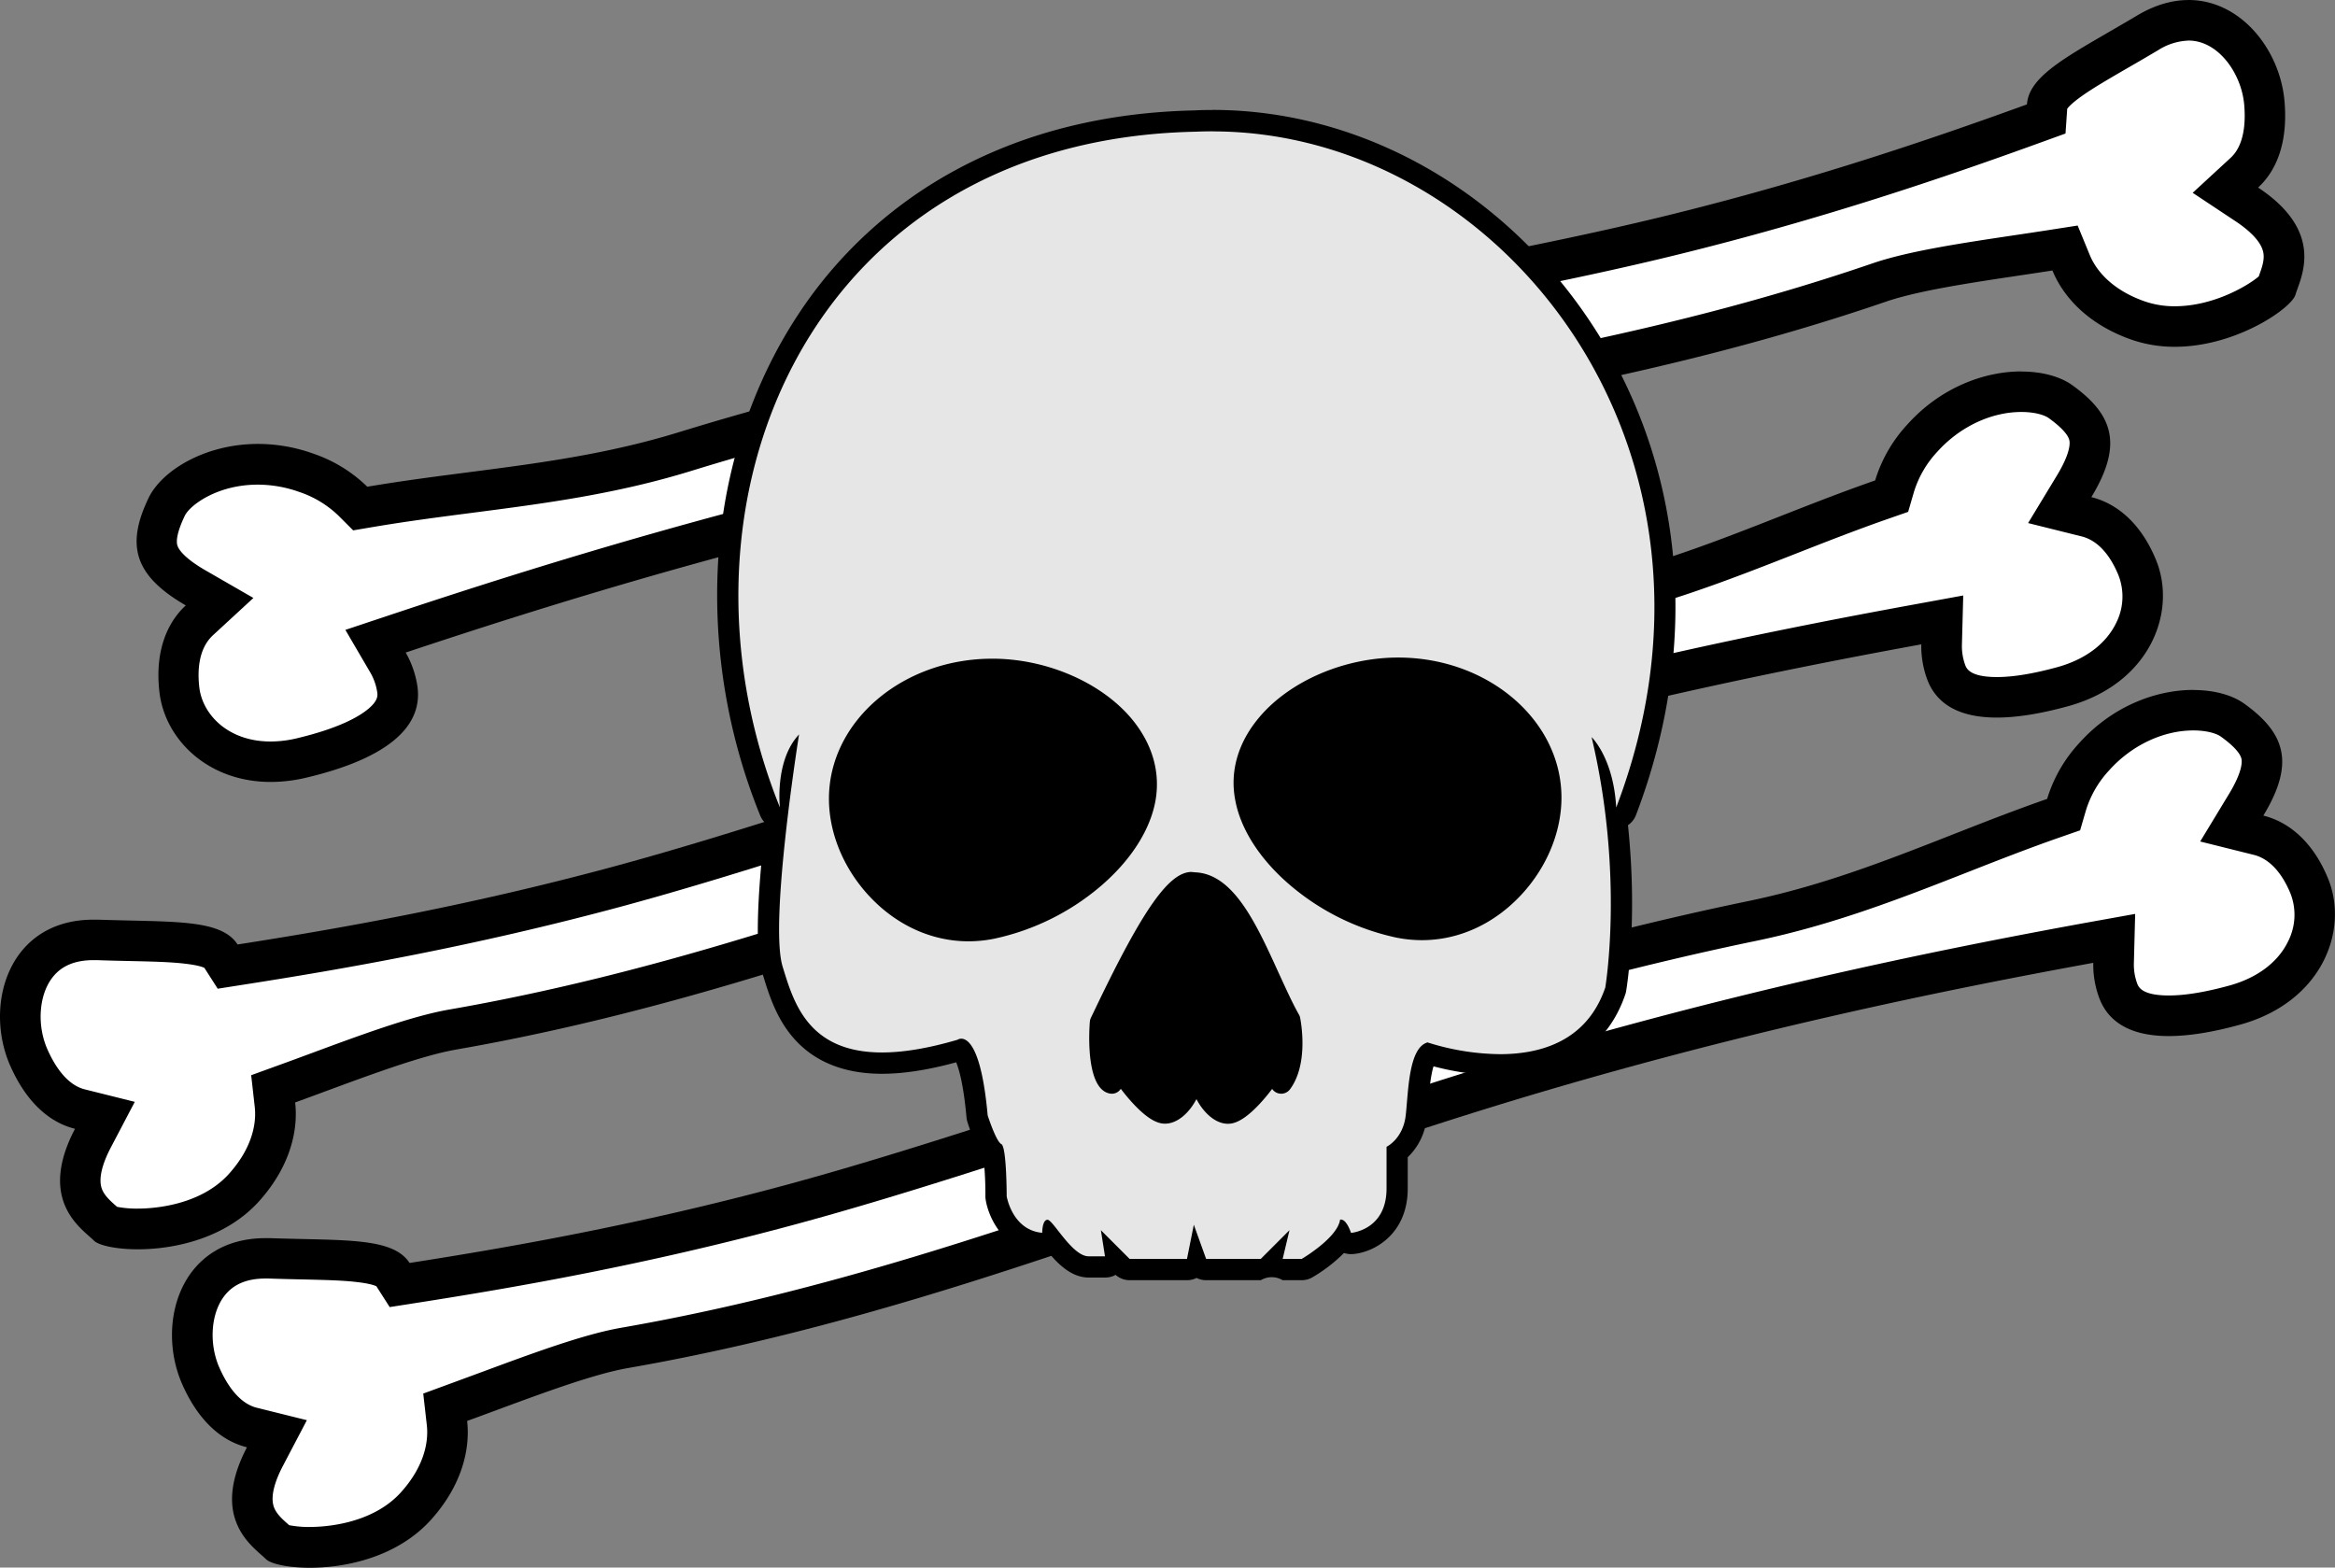 <svg id="Слой_1" data-name="Слой 1" xmlns="http://www.w3.org/2000/svg" viewBox="0 0 876.24 588.33"><rect x="0" y="0" width="876.24" height="588.33" fill="#808080" stroke="none"/><defs><style>.cls-1{fill:#fff;}.cls-2{fill:#e6e6e6;}</style></defs><path class="cls-1" d="M596.48,811.41c-6.22,0-10.26-.92-11.56-1.46-.5-.47-1-.94-1.59-1.43-5.78-5.09-13.7-12.06-3.7-31.16l4.49-8.58-9.39-2.33c-9.9-2.46-15.9-11.91-19.2-19.4-4.78-10.87-4.1-24.12,1.69-33C562,706.79,569.78,703,579.84,703l1.45,0c4.46.15,8.6.25,12.61.34,16.37.37,30.51.68,33.6,5.48l2.67,4.17,4.9-.77c36.49-5.69,85.53-14.16,141.38-29.26,38-10.26,79.92-24.08,124.35-38.7,72.4-23.83,154.47-50.84,236.84-67.88,28.28-5.85,53.54-15.75,78-25.33,11.43-4.49,23.26-9.12,35.31-13.32l3.71-1.29,1.09-3.77A46.38,46.38,0,0,1,1266,514.84c9.84-11,23.8-17.62,37.36-17.62,6,0,11.37,1.35,14.64,3.71,11.76,8.44,15.28,15,5.08,31.85l-5.36,8.84,10,2.49c8.23,2,14.84,8.68,19.11,19.2a29.62,29.62,0,0,1-1.28,24.19c-4.77,9.69-14.25,16.91-26.68,20.35-9.64,2.66-18,4-24.78,4-14.26,0-17.79-5.7-19.21-10a28.28,28.28,0,0,1-1.53-9.68l.25-9.38-9.22,1.69c-54.59,10-138,26.67-231.38,55.82-34,10.61-67.19,22.17-99.27,33.35-73,25.43-141.93,49.45-219.16,62.91-13.3,2.31-32.14,9.29-50.37,16-3.85,1.42-7.63,2.82-11.28,4.15l-5.63,2,.67,6c.68,6,.09,18-11.48,31-13,14.56-33.89,15.69-40,15.69Z" transform="translate(-480.17 -230.69)"/><path d="M1303.32,504.83c5.2,0,8.75,1.23,10.21,2.28,4.66,3.34,7.35,6.26,7.79,8.44.24,1.22.27,5-4.78,13.28l-10.72,17.68,20.06,5c7.29,1.81,11.58,9,13.89,14.68a22,22,0,0,1-1.06,18c-3.79,7.71-11.56,13.52-21.88,16.37-9,2.48-16.64,3.74-22.75,3.74-10.41,0-11.51-3.34-12-4.77a20.47,20.47,0,0,1-1.15-7.09l.49-18.75L1263,577c-54.8,10-138.49,26.77-232.28,56-34.13,10.65-67.36,22.23-99.5,33.43-72.69,25.32-141.35,49.24-218,62.59-14,2.44-33.15,9.54-51.69,16.4l-11.24,4.14L639,753.71l1.35,11.92c.53,4.72,0,14.26-9.6,25-10.87,12.2-29,13.14-34.31,13.14a38.62,38.62,0,0,1-7.76-.67l-.36-.32c-2.21-1.94-4.5-4-5.39-6.56-1.53-4.41,1-10.79,3.4-15.36l9-17.16-18.79-4.67c-6.89-1.71-11.45-9.14-14.06-15.08-3.73-8.47-3.28-19.07,1.09-25.77,3.36-5.15,8.68-7.65,16.25-7.65l1.19,0c4.5.16,8.67.25,12.7.34,8.11.19,15.11.34,20.48,1,4.67.53,6.57,1.25,7.22,1.56l5,7.82,9.79-1.53c36.68-5.72,86-14.24,142.19-29.44,38.16-10.31,80.22-24.16,124.75-38.81,72.21-23.77,154.05-50.71,236-67.66,28.91-6,54.48-16,79.21-25.7,11.36-4.46,23.12-9.07,35-13.21l7.41-2.58,2.2-7.54a38.84,38.84,0,0,1,8.61-14.88c8.41-9.44,20.26-15.07,31.68-15.07h0m0-15.21c-13.59,0-30.2,5.76-43,20.15a53.86,53.86,0,0,0-11.87,20.76c-38,13.23-71.63,30-112.32,38.38-132.73,27.45-261.25,79.55-361.64,106.69-55.64,15-104.21,23.41-140.56,29.09-6.27-9.75-24.61-8.35-52.34-9.31-.58,0-1.16,0-1.72,0-32.16,0-41.18,32.24-31.27,54.77,5.77,13.13,14.21,21.21,24.32,23.72-14.21,27.15,2.56,37.43,7.15,42,1.72,1.71,8.09,3.21,16.44,3.21,13.82,0,33.09-4.12,45.67-18.24,11.38-12.77,14.56-26.21,13.36-36.86,20.29-7.37,45-17.17,60.35-19.85,112.84-19.66,210.11-62.38,319.4-96.49,95.82-29.9,180-46.35,230.48-55.6a35.74,35.74,0,0,0,1.91,12.27c3.39,10.28,12.49,15.22,26.43,15.22,7.55,0,16.53-1.45,26.8-4.29,30.75-8.5,40.84-35.42,33-54.74-5.4-13.28-14.21-21.2-24.32-23.71,11.9-19.63,8.31-30.88-7.15-42-4.51-3.24-11.3-5.13-19.08-5.13Z" transform="translate(-480.17 -230.69)"/><path class="cls-1" d="M581.76,516.55c-20.42,0-32.7-13.59-34.28-27-1.32-11.28,1.28-20.29,7.51-26.05l7.58-7-9-5.16c-17-9.83-17.14-17.31-10.9-30.38,3.76-7.88,17.59-16,34.24-16A53.84,53.84,0,0,1,595,408.06a46.47,46.47,0,0,1,17.58,10.68l2.77,2.78,3.87-.66c12.59-2.13,25.19-3.76,37.38-5.34,26-3.38,53-6.87,80.58-15.37,80.44-24.77,165.42-40.64,240.39-54.64,46-8.6,89.46-16.71,127.7-26,56.24-13.68,103.33-29.89,138.07-42.49l4.66-1.69.34-4.94c.39-5.69,12.64-12.79,26.82-21,3.47-2,7-4.08,10.89-6.37a30.11,30.11,0,0,1,15.38-4.7c15.89,0,27.14,16,28.45,30.93.73,8.16,0,19.34-7.48,26.27l-7.1,6.57,8.06,5.35c18,11.93,14.4,21.86,11.78,29.12-.25.7-.49,1.37-.71,2-2.6,3.37-18.88,14.68-38.13,14.68h0a41.63,41.63,0,0,1-13.93-2.31c-16.4-5.8-22.69-16-25-21.61l-2.28-5.55-5.92.93-11.9,1.8c-19.23,2.87-39.12,5.83-51.89,10.21-74.2,25.43-146.23,37.6-222.49,50.48-33.52,5.66-68.19,11.52-103.13,18.61-95.94,19.46-177.09,45-229.79,62.58l-8.89,3,4.73,8.1a28.21,28.21,0,0,1,3.33,9.23c.62,3.34.68,8.43-5.9,13.92-6.06,5.06-16.08,9.27-29.79,12.53A50.86,50.86,0,0,1,581.76,516.55Z" transform="translate(-480.17 -230.69)"/><path d="M1301.45,245.91c11.22,0,19.85,12.4,20.88,24,.57,6.46.15,15.18-5.07,20L1303,303.05l16.14,10.71c4.3,2.86,9.6,7.23,10.39,11.84.47,2.71-.57,5.58-1.57,8.36,0,.15-.11.31-.17.47-3.69,3.2-16.7,11.2-31.51,11.2a34.1,34.1,0,0,1-11.39-1.87c-13.61-4.82-18.68-12.93-20.49-17.33l-4.56-11.09L1248,317.18c-3.81.59-7.72,1.18-11.85,1.79-19.57,2.92-39.81,5.94-53.23,10.54-73.62,25.23-145.36,37.35-221.3,50.18-33.58,5.67-68.31,11.54-103.37,18.65-96.35,19.54-177.8,45.21-230.68,62.82l-17.79,5.93,9.46,16.19a20.83,20.83,0,0,1,2.42,6.78c.26,1.44.63,3.41-3.29,6.69-3.54,2.95-11,7.25-26.68,11a42.85,42.85,0,0,1-10,1.23c-16,0-25.54-10.2-26.72-20.29-.72-6.11-.41-14.47,5.11-19.58l15.18-14-17.91-10.32c-8.45-4.87-10.23-8.16-10.6-9.35-.67-2.12.29-6,2.76-11.17,1.89-3.95,12.17-11.69,27.38-11.69a46.47,46.47,0,0,1,15.52,2.72,38.94,38.94,0,0,1,14.74,8.89l5.55,5.55,7.74-1.31c12.45-2.1,25-3.73,37.09-5.3,26.35-3.41,53.6-6.94,81.84-15.64C819.47,382.78,904.22,367,979,353c46.11-8.62,89.66-16.75,128.1-26.1,56.6-13.77,103.94-30.06,138.87-42.73l9.31-3.37.64-9.28c.41-.58,1.73-2.13,5.58-4.85,4.41-3.12,10.48-6.63,17.5-10.7,3.49-2,7.1-4.11,11-6.42a22.7,22.7,0,0,1,11.49-3.63m0-15.22c-6,0-12.52,1.75-19.28,5.78-23.85,14.21-40.6,21.82-41.4,33.39-34.61,12.55-81.24,28.62-137.28,42.25C1002.38,336.7,864.57,353,735,392.88c-39.74,12.24-77.27,13.76-117,20.48a53.86,53.86,0,0,0-20.41-12.47A61.53,61.53,0,0,0,577,397.3c-19.92,0-36.16,10-41.11,20.35-8.2,17.18-5.92,28.78,14,40.25-7.66,7.08-11.56,18.27-9.89,32.52C542,508,558,524.16,581.76,524.16a58.33,58.33,0,0,0,13.48-1.64c29.49-7,44.46-18.82,41.41-35.24a36.08,36.08,0,0,0-4.24-11.68c48.71-16.22,130.46-42.38,228.9-62.35,112.26-22.77,218.16-32.19,326.57-69.34,14.78-5.07,41.15-8.37,62.49-11.7,4.08,9.93,13.35,20.18,29.48,25.89a49.28,49.28,0,0,0,16.47,2.74c23,0,43.76-14.49,45.24-19.51,1.83-6.19,11.58-23.3-14-40.25,7.66-7.08,11.16-18.23,9.89-32.52-1.69-19.12-16.31-37.87-36-37.87Z" transform="translate(-480.17 -230.69)"/><path class="cls-1" d="M531.9,691.89c-6.22,0-10.26-.92-11.56-1.47-.5-.46-1-.93-1.58-1.42-5.79-5.09-13.7-12.07-3.71-31.17l4.49-8.57-9.39-2.34c-9.89-2.46-15.9-11.9-19.19-19.4-4.78-10.86-4.1-24.12,1.69-33,4.74-7.26,12.55-11.1,22.61-11.1l1.45,0c4.46.15,8.61.24,12.61.33,16.37.37,30.51.69,33.6,5.49l2.68,4.16,4.89-.76C607,587,656,578.51,711.87,563.42c38-10.27,79.93-24.08,124.35-38.7,72.41-23.83,154.47-50.85,236.84-67.88,28.28-5.85,53.54-15.76,78-25.34,11.43-4.48,23.26-9.12,35.31-13.31l3.71-1.29,1.09-3.77a46.44,46.44,0,0,1,10.25-17.82c9.83-11,23.79-17.61,37.35-17.61,6,0,11.37,1.35,14.65,3.7,11.75,8.44,15.27,15.05,5.07,31.86l-5.35,8.83,10,2.5c8.23,2,14.84,8.68,19.11,19.2A29.62,29.62,0,0,1,1281,468c-4.77,9.68-14.24,16.91-26.68,20.34-9.64,2.67-18,4-24.78,4-14.26,0-17.79-5.71-19.2-10a27.82,27.82,0,0,1-1.53-9.69l.24-9.37-9.22,1.69c-54.59,10-138,26.67-231.38,55.81-34,10.62-67.19,22.18-99.27,33.36-73,25.43-141.93,49.45-219.16,62.9-13.29,2.32-32.14,9.3-50.36,16-3.85,1.43-7.64,2.83-11.28,4.15l-5.64,2,.67,6c.68,6,.09,18-11.47,31-13,14.56-33.89,15.69-40,15.69Z" transform="translate(-480.17 -230.69)"/><path d="M1238.74,385.31h0c5.2,0,8.75,1.22,10.21,2.27,4.66,3.35,7.35,6.27,7.79,8.44.25,1.22.27,5-4.78,13.29L1241.24,427l20.06,5c7.29,1.81,11.58,9,13.89,14.68a22,22,0,0,1-1,18c-3.8,7.71-11.57,13.52-21.89,16.37-9,2.48-16.63,3.74-22.75,3.74-10.4,0-11.51-3.34-12-4.77a20.72,20.72,0,0,1-1.15-7.1l.5-18.74-18.45,3.38c-54.79,10-138.48,26.76-232.27,56C932,524.18,898.78,535.76,866.64,547c-72.69,25.33-141.35,49.25-218,62.6-14,2.44-33.16,9.53-51.7,16.4-3.92,1.45-7.62,2.82-11.24,4.13l-11.27,4.09,1.34,11.92c.54,4.73,0,14.27-9.59,25-10.88,12.2-29,13.15-34.32,13.15a39.4,39.4,0,0,1-7.76-.67l-.35-.32c-2.22-1.95-4.51-4-5.4-6.56-1.52-4.42,1-10.79,3.4-15.37l9-17.15L512,639.54c-6.89-1.71-11.45-9.15-14.06-15.08-3.73-8.47-3.28-19.07,1.1-25.77,3.36-5.15,8.67-7.65,16.24-7.65.39,0,.79,0,1.19,0,4.51.16,8.67.25,12.7.34,8.11.18,15.11.34,20.48,1,4.67.53,6.58,1.24,7.22,1.56l5,7.82,9.78-1.53c36.69-5.73,86-14.25,142.19-29.44C752,560.44,794.07,546.6,838.6,531.94c72.21-23.76,154-50.7,236-67.65,28.92-6,54.48-16,79.21-25.7,11.37-4.46,23.12-9.07,35-13.21l7.42-2.59,2.19-7.53a38.67,38.67,0,0,1,8.62-14.88c8.41-9.44,20.25-15.07,31.67-15.07m0-15.22c-13.58,0-30.2,5.77-43,20.16A53.89,53.89,0,0,0,1183.84,411c-38,13.24-71.63,30-112.32,38.39C938.8,476.84,810.28,528.93,709.88,556.07c-55.64,15-104.21,23.42-140.56,29.09-6.27-9.75-24.61-8.34-52.34-9.31l-1.72,0c-32.15,0-41.18,32.24-31.27,54.77,5.78,13.12,14.21,21.2,24.32,23.72-14.21,27.14,2.57,37.43,7.15,42,1.72,1.71,8.09,3.22,16.44,3.22,13.83,0,33.09-4.12,45.67-18.24,11.39-12.77,14.57-26.21,13.36-36.87,20.29-7.36,45-17.16,60.36-19.84,112.83-19.66,210.1-62.39,319.39-96.49,95.82-29.91,180-46.35,230.48-55.6a36,36,0,0,0,1.91,12.27c3.4,10.28,12.49,15.21,26.43,15.21,7.56,0,16.53-1.45,26.8-4.28,30.76-8.5,40.84-35.42,33-54.74-5.4-13.28-14.21-21.2-24.32-23.72,11.9-19.62,8.31-30.88-7.15-42-4.51-3.24-11.3-5.13-19.08-5.13Z" transform="translate(-480.17 -230.69)"/><path class="cls-2" d="M961.51,707.16a4,4,0,0,1-3.14-1.52,4,4,0,0,1-.66-1.23L956.13,706a4,4,0,0,1-2.83,1.17H932.79a4,4,0,0,0-7.19,0H904.06a4,4,0,0,1-2.83-1.17l-2.59-2.59a4,4,0,0,1-3.81,2.78h-6.16c-5.65,0-10.33-5.73-14.13-10.57a3.42,3.42,0,0,1-.61.71,4,4,0,0,1-2.7,1h-.34c-11.39-1-16.06-11.59-16.94-17.06a3.39,3.39,0,0,1-.06-.64c0-6.44-.41-14.3-1-16.81-1.34-1.21-3.37-4.17-5.94-12.35a3.39,3.39,0,0,1-.17-.84c-1.74-19.31-5-24-6-25l-.16,0c-11.18,3.29-21.1,5-29.51,5-30.34,0-36.92-21.43-40.86-34.23l-.24-.79c-3-9.88-.93-35.69,1.61-57.1a4,4,0,0,1-2.52-2.32A216.08,216.08,0,0,1,753.71,439c2.4-32.27,12.48-62.68,29.14-87.93,31-47,82.78-73.62,145.75-74.93,2.11-.1,4.35-.15,6.56-.15,53.24,0,104.38,28.12,136.83,75.23,36.24,52.62,43,119.68,18.42,184a4,4,0,0,1-3.58,2.57c4.24,36.6-.08,62.86-.32,64.24a4.34,4.34,0,0,1-.16.62c-6.17,18.12-21.13,27.69-43.28,27.69a96.76,96.76,0,0,1-26.89-4.12c-2.7,2.46-3.63,13.54-4,18.5-.16,1.83-.3,3.55-.48,5.09a19.49,19.49,0,0,1-7.16,13.41v13.54c0,15.34-11.14,20.21-17,20.64h-.29a4,4,0,0,1-3.28-1.71c-4.24,5.51-11.35,9.89-13.16,11a4,4,0,0,1-2,.55Z" transform="translate(-480.17 -230.69)"/><path d="M935.16,280c108.14,0,202.81,119.36,151.51,253.77-1-18.6-9.23-26.44-9.23-26.44,12.31,51.9,5.13,94,5.13,94-6.84,20.09-24.2,25-39.5,25a92.82,92.82,0,0,1-27.19-4.41c-7.18,2-7.18,18.6-8.2,27.42s-7.19,11.75-7.19,11.75v15.66c0,15.67-13.33,16.65-13.33,16.65-1.54-4.4-3.08-5-3.75-5a.82.82,0,0,0-.36.07c-1,6.85-14.36,14.68-14.36,14.68h-7.18l2.56-10.77L953.3,703.16H932.78l-4.61-12.82-2.57,12.82H904.06l-10.77-10.77,1.54,9.8h-6.16c-6.15,0-13.34-13.71-15.39-13.71s-2,4.89-2,4.89c-11.28-1-13.34-13.71-13.34-13.71s0-18.6-2-19.58-5.13-10.77-5.13-10.77c-2.29-25.53-7.43-28.79-9.9-28.79a2.49,2.49,0,0,0-1.38.39c-11.44,3.36-20.75,4.78-28.38,4.78-27.95,0-33.25-19.12-37.28-32.2-5.13-16.65,6.16-87.16,6.16-87.16-9.24,9.8-7.18,27.42-7.18,27.42-45.74-113.37,10-250.59,155.93-253.63,2.17-.09,4.32-.14,6.48-.14m0-8h0c-2.23,0-4.49,0-6.73.15-33.27.7-63.32,8.16-89.32,22.16a163.78,163.78,0,0,0-59.59,54.57c-17,25.82-27.34,56.88-29.79,89.84a220,220,0,0,0,15.61,98.05,7.89,7.89,0,0,0,2,2.89l-.36,3.15c-4.54,41.06-1.76,50.09-.84,53.05l.24.79c2.18,7.12,4.9,16,11.32,23.46,7.74,9,19,13.6,33.36,13.6,8.07,0,17.42-1.45,27.83-4.31,1.07,2.59,2.77,8.39,3.87,20.64a7.93,7.93,0,0,0,.33,1.68c2.3,7.3,4.36,11,6,13.07a124.63,124.63,0,0,1,.76,14.89,7.9,7.9,0,0,0,.11,1.28c1,6.53,6.7,19.2,20.54,20.4.24,0,.49,0,.73,0a8.17,8.17,0,0,0,2.47-.37c3.84,4.57,8.72,9.19,14.93,9.19h6.16a8,8,0,0,0,3.93-1,7.93,7.93,0,0,0,5.3,2H925.6a7.88,7.88,0,0,0,3.59-.85,8,8,0,0,0,3.59.85H953.3a8,8,0,0,1,8.21,0h7.18a8,8,0,0,0,4-1.1,58.08,58.08,0,0,0,11.83-9.12,8,8,0,0,0,2.58.43l.59,0c8.34-.61,20.75-7.68,20.75-24.63V665a23.51,23.51,0,0,0,7.13-14.78c.19-1.6.34-3.35.49-5.22.29-3.38.89-10.44,2.06-14.11a100.14,100.14,0,0,0,24.9,3.4c10.26,0,19.22-2,26.64-5.87,9.76-5.13,16.63-13.38,20.43-24.53a7.38,7.38,0,0,0,.31-1.23c.24-1.37,4.41-26.7.69-62.28a8,8,0,0,0,3-3.78c25-65.54,18.14-133.94-18.85-187.66-33.19-48.19-85.57-77-140.12-77Z" transform="translate(-480.17 -230.69)"/><path d="M1013.77,581.49a46.1,46.1,0,0,1-9.33-1c-28.59-5.92-55-28.41-58.8-50.13-1.8-10.2,1.18-20.27,8.6-29.12,11.1-13.22,31-21.76,50.61-21.76,32.67,0,59.25,22.66,59.25,50.52C1064.1,554.33,1042.58,581.49,1013.77,581.49Z" transform="translate(-480.17 -230.69)"/><path d="M1004.85,481.57c31.59,0,57.2,21.7,57.2,48.47,0,24.16-21.38,49.4-48.28,49.4a44.38,44.38,0,0,1-8.92-.92c-27.73-5.74-53.45-27.28-57.19-48.48-4.65-26.36,25.61-48.47,57.19-48.47m0-4.1c-20.23,0-40.71,8.83-52.18,22.49-7.83,9.33-11,20-9,30.8,2,11.16,9.42,22.68,21,32.45A90.84,90.84,0,0,0,1004,582.54a48.82,48.82,0,0,0,9.75,1c13.81,0,27-6,37.22-16.94,9.64-10.32,15.16-23.64,15.16-36.56,0-29-27.5-52.57-61.3-52.57Z" transform="translate(-480.17 -230.69)"/><path d="M843.62,581.88c-28.81,0-50.33-27.16-50.33-51.45,0-27.86,26.58-50.52,59.25-50.52,19.65,0,39.51,8.54,50.61,21.76,7.42,8.85,10.4,18.92,8.6,29.12-3.83,21.72-30.21,44.21-58.8,50.13a46.08,46.08,0,0,1-9.32,1Z" transform="translate(-480.17 -230.69)"/><path d="M852.54,482c31.58,0,61.84,22.11,57.19,48.47-3.74,21.2-29.46,42.74-57.19,48.48a44.38,44.38,0,0,1-8.92.92c-26.9,0-48.28-25.24-48.28-49.4,0-26.77,25.61-48.47,57.2-48.47m0-4.1c-33.8,0-61.3,23.58-61.3,52.57,0,12.92,5.52,26.24,15.16,36.56,10.19,10.93,23.41,16.94,37.22,16.94a48.82,48.82,0,0,0,9.75-1,90.84,90.84,0,0,0,39.41-19.33c11.57-9.77,19-21.29,21-32.45,1.91-10.82-1.22-21.47-9-30.8-11.47-13.66-32-22.49-52.18-22.49Z" transform="translate(-480.17 -230.69)"/><path d="M941,650.33c-4.82,0-9.72-5.67-11.79-12.63-2.08,6.94-7,12.59-11.78,12.59-6.34,0-16.17-13.37-17.74-16.53-.56-1.13-1.07-2.24-1.52-3.34,0,2.56.27,4.59.7,5.15a2,2,0,0,1-1.46,3.48,2.85,2.85,0,0,1-.4,0c-5.7-1.1-6.56-15.77-5.76-24.77a2.27,2.27,0,0,1,.2-.72c.52-1,1.15-2.37,1.88-3.9,12.36-25.79,25-49.66,34.06-49.66a5.07,5.07,0,0,1,1,.1c13.29.33,22,19.46,29.67,36.35,2.68,5.9,5.21,11.47,7.78,16a2.2,2.2,0,0,1,.23.62c.13.66,3.18,16.39-3.45,25.23a2.05,2.05,0,0,1-1.64.82,2,2,0,0,1-.9-.21,2.06,2.06,0,0,1-1.08-2.39,59,59,0,0,0,1.35-6.27c-.48,1.18-1,2.39-1.64,3.63C957.16,637,947.33,650.33,941,650.33Z" transform="translate(-480.17 -230.69)"/><path d="M927.38,562a3.48,3.48,0,0,1,.79.09c16.38.17,25.88,33.71,35.9,51.3,0,0,3.08,15.39-3.07,23.59,0,0,3.07-11.28,1-12.31a3.41,3.41,0,0,0-1.43-.45.67.67,0,0,0-.47.15,41,41,0,0,1-3.23,8.51c-1.78,3.59-11.08,15.39-15.9,15.39s-10.77-8.66-10.77-17.44c0-.36,0-.69,0-1h-2.13c0,.33.05.64.05,1,0,8.78-6,17.44-10.77,17.44s-14.12-11.8-15.9-15.39a42.18,42.18,0,0,1-3-7.82l-2.1-.35s-1,10.26,1,12.31c-3.21-.61-5.09-11.45-4.1-22.57,5.45-11.15,24.17-52.41,34.09-52.41m0-4.1c-8.43,0-18.16,13.77-35.91,50.82-.73,1.53-1.36,2.84-1.87,3.89a4.24,4.24,0,0,0-.4,1.44c-.09,1-2.13,25.13,7.42,27a4,4,0,0,0,4.19-1.76,70.36,70.36,0,0,0,4.51,5.42c6.37,6.87,9.95,7.66,12.1,7.66,4.49,0,8.93-3.82,11.77-9.21,2.85,5.41,7.3,9.25,11.8,9.25,2.15,0,5.73-.79,12.1-7.66a68.63,68.63,0,0,0,4.51-5.43,4.05,4.05,0,0,0,1.59,1.39,4.17,4.17,0,0,0,1.81.42,4.11,4.11,0,0,0,3.28-1.64c7.05-9.41,4.17-25.11,3.82-26.87a4.09,4.09,0,0,0-.46-1.22c-2.52-4.43-5-10-7.69-15.81-8.29-18.22-16.86-37.06-31.33-37.55a7.41,7.41,0,0,0-1.24-.1Z" transform="translate(-480.17 -230.69)"/></svg>